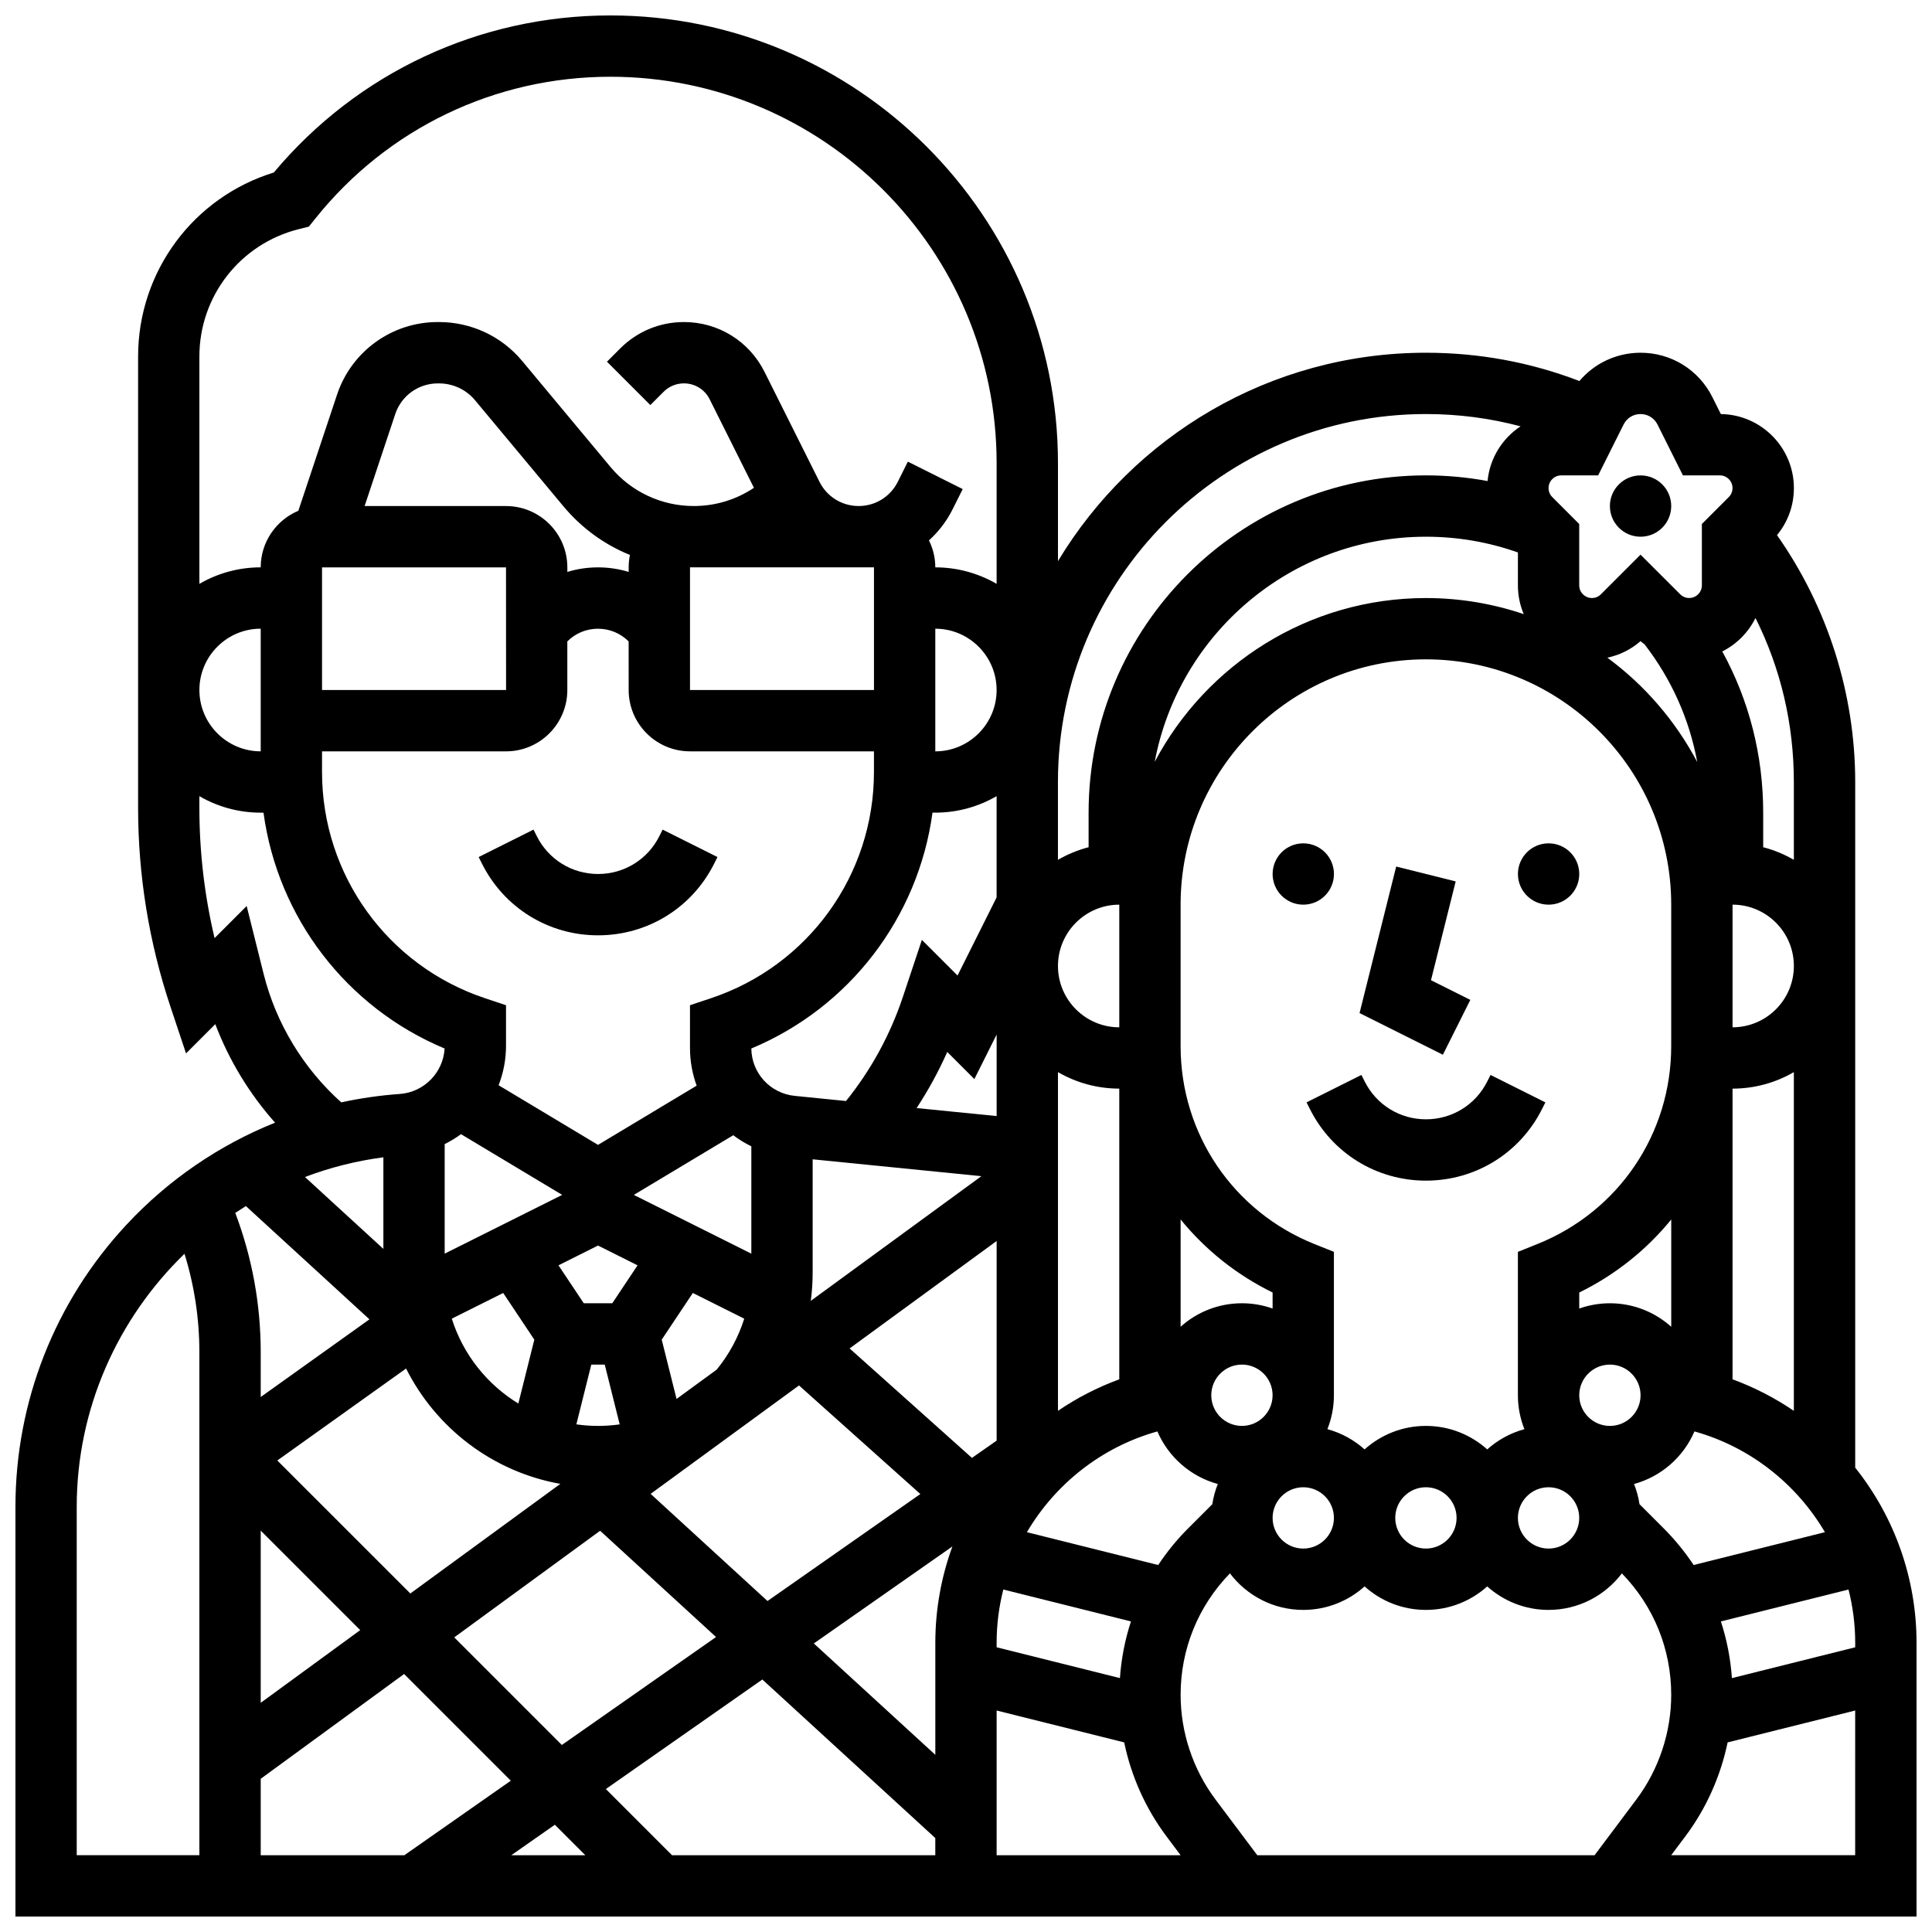 <?xml version="1.0" encoding="UTF-8"?>
<!-- Uploaded to: SVG Repo, www.svgrepo.com, Generator: SVG Repo Mixer Tools -->
<svg width="800px" height="800px" version="1.1" viewBox="144 144 512 512" xmlns="http://www.w3.org/2000/svg">
 <defs>
  <clipPath id="a">
   <path d="m148.09 148.09h503.81v503.81h-503.81z"/>
  </clipPath>
 </defs>
 <path d="m497.51 375.62c0 4.488-3.641 8.125-8.129 8.125-4.488 0-8.125-3.637-8.125-8.125 0-4.488 3.637-8.125 8.125-8.125 4.488 0 8.129 3.637 8.129 8.125"/>
 <path d="m562.52 375.62c0 4.488-3.641 8.125-8.129 8.125s-8.125-3.637-8.125-8.125c0-4.488 3.637-8.125 8.125-8.125s8.129 3.637 8.129 8.125"/>
 <path d="m553.54 436.14-14.535-7.269-0.859 1.715c-3.098 6.195-9.324 10.043-16.25 10.043s-13.152-3.848-16.25-10.047l-0.859-1.715-14.535 7.269 0.859 1.715c5.863 11.742 17.66 19.031 30.781 19.031 13.125 0 24.922-7.293 30.789-19.027z"/>
 <path d="m533.65 408.98-10.422-5.215 6.543-26.18-15.766-3.941-9.707 38.828 22.082 11.043z"/>
 <path d="m586.89 278.11c0 4.488-3.637 8.125-8.125 8.125s-8.125-3.637-8.125-8.125 3.637-8.125 8.125-8.125 8.125 3.637 8.125 8.125"/>
 <g clip-path="url(#a)">
  <path d="m635.65 532.95v-181.71c0-23.41-7.328-46.367-20.723-65.426 2.894-3.504 4.473-7.863 4.473-12.465 0-10.73-8.66-19.477-19.355-19.617l-2.246-4.496c-3.633-7.254-10.922-11.758-19.031-11.758-6.367 0-12.223 2.789-16.207 7.496-12.949-4.973-26.598-7.496-40.676-7.496-41.336 0-77.59 22.164-97.512 55.227v-25.996c0-65.406-53.207-118.62-118.61-118.62-34.66 0-67.02 15.137-89.195 41.625-21.312 6.566-35.969 26.234-35.969 48.762v119.57c0 17.926 2.875 35.637 8.543 52.645l4.16 12.473 7.754-7.754c3.641 9.578 9.035 18.453 15.84 26.109-14.816 5.945-28.266 15.113-39.387 27.055-18.969 20.371-29.414 46.918-29.414 74.754v108.57h503.81v-72.559c0-16.887-5.754-33.238-16.25-46.391zm-32.676 55.766c-0.359-5.16-1.344-10.195-2.922-15.02l33.824-8.457c1.148 4.535 1.773 9.262 1.773 14.105v1.203zm-25.324 32.172-11.07 14.762h-89.387l-11.07-14.762c-5.961-7.949-9.246-17.801-9.246-27.734 0-12.121 4.641-23.523 13.07-32.195 4.457 5.879 11.508 9.684 19.434 9.684 6.238 0 11.938-2.359 16.25-6.227 4.316 3.867 10.012 6.227 16.25 6.227 6.238 0 11.938-2.359 16.25-6.227 4.316 3.867 10.012 6.227 16.25 6.227 7.926 0 14.977-3.805 19.434-9.68 8.438 8.672 13.078 20.07 13.078 32.191 0 9.938-3.281 19.785-9.242 27.734zm-332.05-170.19v24.273l-20.781-19.051c6.598-2.508 13.559-4.273 20.781-5.223zm-48.758-123.84c0-8.961 7.293-16.25 16.25-16.25v32.504c-8.957 0-16.25-7.293-16.25-16.254zm178.77-32.504v32.504h-48.754v-32.504zm204.21 20.398c7.168 9.285 11.891 19.887 13.969 31.207-5.766-10.926-13.938-20.387-23.82-27.668 3.246-0.688 6.262-2.168 8.793-4.383 0.34 0.301 0.699 0.574 1.059 0.844zm23.32 194.78v-77.035c5.918 0 11.465-1.598 16.25-4.371v89.762c-5.047-3.441-10.508-6.246-16.25-8.355zm-81.262 12.348c-6.238 0-11.938 2.359-16.25 6.227-2.781-2.496-6.141-4.359-9.852-5.367 1.105-2.781 1.723-5.812 1.723-8.984v-38.004l-5.109-2.043c-21.574-8.633-35.52-29.227-35.52-52.469v-37.5c0-35.844 29.16-65.008 65.008-65.008 35.844 0 65.008 29.16 65.008 65.008v37.5c0 23.242-13.941 43.836-35.523 52.465l-5.106 2.047v38.004c0 3.172 0.617 6.203 1.723 8.984-3.707 1.012-7.066 2.875-9.852 5.367-4.312-3.867-10.012-6.227-16.25-6.227zm8.129 24.379c0 4.481-3.644 8.125-8.125 8.125s-8.125-3.644-8.125-8.125 3.644-8.125 8.125-8.125c4.477 0 8.125 3.644 8.125 8.125zm-89.215 42.453-32.676-8.168v-1.203c0-4.844 0.621-9.566 1.773-14.105l33.824 8.457c-1.578 4.824-2.562 9.859-2.922 15.02zm-227.7-39.086 26.371 26.371-26.371 19.266zm4.402-18.582 34.121-24.371c7.918 15.777 22.957 27.379 40.883 30.566l-39.754 29.051zm48.68-86.477 26.816 16.09-31.145 15.57v-29.031c1.523-0.75 2.969-1.633 4.328-2.629zm124.95-85.207h0.738c5.918 0 11.465-1.598 16.25-4.371v26.832l-10.352 20.703-9.449-9.449-5.016 15.047c-3.371 10.113-8.445 19.395-15.09 27.656l-13.582-1.359c-6.508-0.652-11.43-6.031-11.516-12.551 26.078-10.895 44.246-34.746 48.016-62.508zm82 162.52c-4.481 0-8.125-3.644-8.125-8.125s3.644-8.125 8.125-8.125c4.481 0 8.125 3.644 8.125 8.125s-3.644 8.125-8.125 8.125zm8.125-31.105c-2.543-0.902-5.277-1.398-8.125-1.398-6.238 0-11.938 2.359-16.25 6.227v-28.434c6.512 7.996 14.762 14.645 24.379 19.355zm-40.629 18.758c-5.742 2.109-11.203 4.914-16.25 8.352v-89.762c4.785 2.773 10.336 4.371 16.25 4.371zm-127.66-30.207-6.699 10.051h-7.555l-6.703-10.055 10.48-5.238zm-12.258 26.305h3.562l3.961 15.844c-1.891 0.266-3.805 0.406-5.742 0.406-1.949 0-3.863-0.145-5.742-0.414zm-23.348-18.98 8.246 12.371-4.234 16.93c-8.305-5.07-14.656-13.039-17.637-22.492zm45.938 28.086-3.93-15.715 8.246-12.371 13.621 6.812c-1.543 4.898-4.012 9.484-7.301 13.504zm84.828-74.969-21.203-2.121c3.098-4.731 5.816-9.691 8.117-14.871l7.184 7.188 5.902-11.801zm-4.039 15.93-45.215 33.043c0.328-2.469 0.496-4.973 0.496-7.488v-30.027zm4.039 17.18v52.902l-6.543 4.578-32.422-29.008zm-69.797-28.031c1.484 1.125 3.09 2.109 4.789 2.938v28.445l-31.145-15.57zm-35.285 104.82 30.723 28.16-40.867 28.609-28.516-28.516zm13.383-9.777 39.32-28.734 32.16 28.777-40.504 28.352zm79.973 13.934c-2.965 8.113-4.523 16.742-4.523 25.516v29.707l-32.199-29.516zm54.539 4.922-34.793-8.699c7.531-12.797 19.828-22.59 34.578-26.703 2.906 6.769 8.797 11.965 16.008 13.93-0.676 1.699-1.172 3.488-1.449 5.348l-6.352 6.352c-3.023 3.019-5.688 6.297-7.992 9.773zm38.445-20.609c4.481 0 8.125 3.644 8.125 8.125s-3.644 8.125-8.125 8.125c-4.481 0-8.125-3.644-8.125-8.125s3.644-8.125 8.125-8.125zm65.008 0c4.481 0 8.125 3.644 8.125 8.125s-3.644 8.125-8.125 8.125-8.125-3.644-8.125-8.125 3.644-8.125 8.125-8.125zm16.254-16.254c-4.481 0-8.125-3.644-8.125-8.125s3.644-8.125 8.125-8.125 8.125 3.644 8.125 8.125-3.644 8.125-8.125 8.125zm0-32.504c-2.848 0-5.582 0.496-8.125 1.398v-4.246c9.617-4.715 17.867-11.359 24.379-19.355v28.434c-4.32-3.871-10.016-6.231-16.254-6.231zm32.504-73.133v-32.504c8.961 0 16.25 7.293 16.25 16.25 0 8.965-7.289 16.254-16.25 16.254zm-56.883-125.84v8.715c0 2.703 0.551 5.285 1.547 7.629-8.148-2.75-16.859-4.262-25.926-4.262-31.141 0-58.227 17.613-71.867 43.395 6.352-33.906 36.152-59.648 71.867-59.648 8.387 0 16.574 1.41 24.379 4.172zm-105.64 93.34v32.504c-8.961 0-16.25-7.293-16.25-16.25-0.004-8.961 7.289-16.254 16.25-16.254zm-48.758-40.629v-32.504c8.961 0 16.25 7.293 16.25 16.25 0.004 8.961-7.289 16.254-16.25 16.254zm-81.258-48.758v1.203c-2.602-0.793-5.332-1.203-8.125-1.203s-5.527 0.41-8.125 1.203l-0.004-1.203c0-8.961-7.293-16.25-16.25-16.25h-37.48l8.125-24.379c1.617-4.859 6.148-8.125 11.273-8.125h0.293c3.727 0 7.211 1.621 9.566 4.449l23.445 28.133c4.801 5.758 10.863 10.141 17.617 12.883-0.219 1.062-0.336 2.164-0.336 3.289zm-32.492 32.504h-0.012-48.758v-32.504h48.754zm-48.77 16.254h48.754c8.961 0 16.25-7.293 16.25-16.25v-12.887c2.172-2.172 5.055-3.363 8.125-3.363 3.07 0 5.957 1.195 8.125 3.363l0.008 12.883c0 8.961 7.293 16.25 16.25 16.25h48.754v5.488c0 27.234-17.359 51.324-43.199 59.938l-5.555 1.852v11.305c0 3.516 0.625 6.891 1.766 10.016l-26.141 15.691-26.344-15.805c1.266-3.254 1.965-6.777 1.965-10.445v-10.762l-5.555-1.852c-25.84-8.609-43.203-32.695-43.203-59.934zm12.566 150.52-28.816 20.582v-11.793c0-12.754-2.273-25.168-6.746-36.996 0.93-0.617 1.867-1.223 2.816-1.809zm-28.816 121.76 38-27.77 28.277 28.277-28.211 19.746h-38.066zm77.945 12.18 8.074 8.074h-19.609zm13.52-9.465 41.469-29.027 45.836 42.016v4.551h-69.766zm103.56-20.809 33.805 8.449c1.859 8.977 5.68 17.535 11.195 24.887l3.754 5.012h-48.754zm176.72-48.328-6.352-6.352c-0.281-1.859-0.773-3.648-1.449-5.348 7.211-1.965 13.102-7.16 16.008-13.934 14.746 4.113 27.047 13.906 34.578 26.703l-34.793 8.699c-2.309-3.473-4.973-6.75-7.992-9.77zm34.551-177.11c-2.516-1.461-5.242-2.598-8.125-3.344v-9.156c0-15.191-3.715-29.715-10.84-42.727 3.812-1.918 6.906-5.035 8.797-8.859 6.691 13.363 10.168 28.094 10.168 43.461zm-40.629-118.14c1.914 0 3.637 1.062 4.492 2.777l6.738 13.477h9.781c1.855 0 3.363 1.508 3.363 3.363 0 0.898-0.352 1.742-0.984 2.379l-7.137 7.141v16.25c0 1.855-1.508 3.363-3.363 3.363-0.898 0-1.746-0.348-2.379-0.984l-10.512-10.5-10.508 10.508c-0.637 0.637-1.48 0.984-2.379 0.984-1.855 0-3.363-1.508-3.363-3.363v-16.25l-7.141-7.141c-0.637-0.637-0.984-1.48-0.984-2.383 0-1.855 1.508-3.363 3.363-3.363h9.781l6.738-13.477c0.855-1.719 2.578-2.781 4.492-2.781zm-56.883 0c8.578 0 16.965 1.094 25.086 3.254-4.824 3.191-8.164 8.441-8.742 14.5-5.356-0.992-10.812-1.5-16.344-1.5-49.285 0-89.387 40.098-89.387 89.387v9.156c-2.883 0.746-5.609 1.883-8.125 3.344v-20.629c0-53.77 43.746-97.512 97.512-97.512zm-298.69-48.996 2.66-0.664 1.715-2.141c19.105-23.887 47.602-37.586 78.191-37.586 56.441 0 102.36 45.922 102.36 102.36v32.027c-4.785-2.773-10.336-4.371-16.25-4.371 0-2.566-0.613-4.984-1.68-7.148 2.535-2.289 4.676-5.059 6.269-8.246l2.676-5.352-14.535-7.269-2.676 5.352c-1.977 3.953-5.953 6.41-10.371 6.41-4.422 0-8.395-2.457-10.371-6.41l-14.574-29.152c-4.074-8.137-12.254-13.195-21.352-13.195-6.375 0-12.371 2.484-16.879 6.992l-3.516 3.516 11.492 11.492 3.516-3.516c1.438-1.438 3.352-2.231 5.387-2.231 2.902 0 5.516 1.613 6.816 4.211l11.734 23.465c-4.68 3.141-10.184 4.828-15.945 4.828-8.543 0-16.578-3.762-22.047-10.324l-23.441-28.133c-5.461-6.547-13.5-10.301-22.062-10.301h-0.293c-12.129 0-22.855 7.731-26.691 19.238l-10.258 30.781c-5.852 2.461-9.973 8.254-9.973 14.988-5.918 0-11.465 1.598-16.25 4.371v-60.254c-0.004-15.988 10.832-29.863 26.348-33.742zm-9.32 197.38-4.5-18.004-8.504 8.504c-2.676-11.309-4.027-22.883-4.027-34.559v-3.055c4.785 2.773 10.336 4.371 16.254 4.371h0.738c3.769 27.754 21.93 51.602 47.996 62.5-0.355 6.359-5.438 11.582-11.859 12.043-5.262 0.375-10.449 1.125-15.531 2.227-10.039-8.988-17.293-20.93-20.566-34.027zm-49.535 141.22c0-26.121 10.934-49.988 28.559-67.066 2.621 8.445 3.945 17.207 3.945 26.164v133.22h-32.504zm422.55 92.32 3.758-5.008c5.516-7.356 9.332-15.914 11.195-24.887l33.805-8.449-0.004 38.344z"/>
 </g>
 <path d="m302.49 391.87c13.125 0 24.922-7.293 30.789-19.027l0.859-1.715-14.535-7.269-0.859 1.715c-3.098 6.195-9.324 10.043-16.25 10.043-6.926 0-13.152-3.848-16.25-10.047l-0.859-1.715-14.535 7.269 0.859 1.715c5.859 11.742 17.656 19.031 30.781 19.031z"/>
</svg>